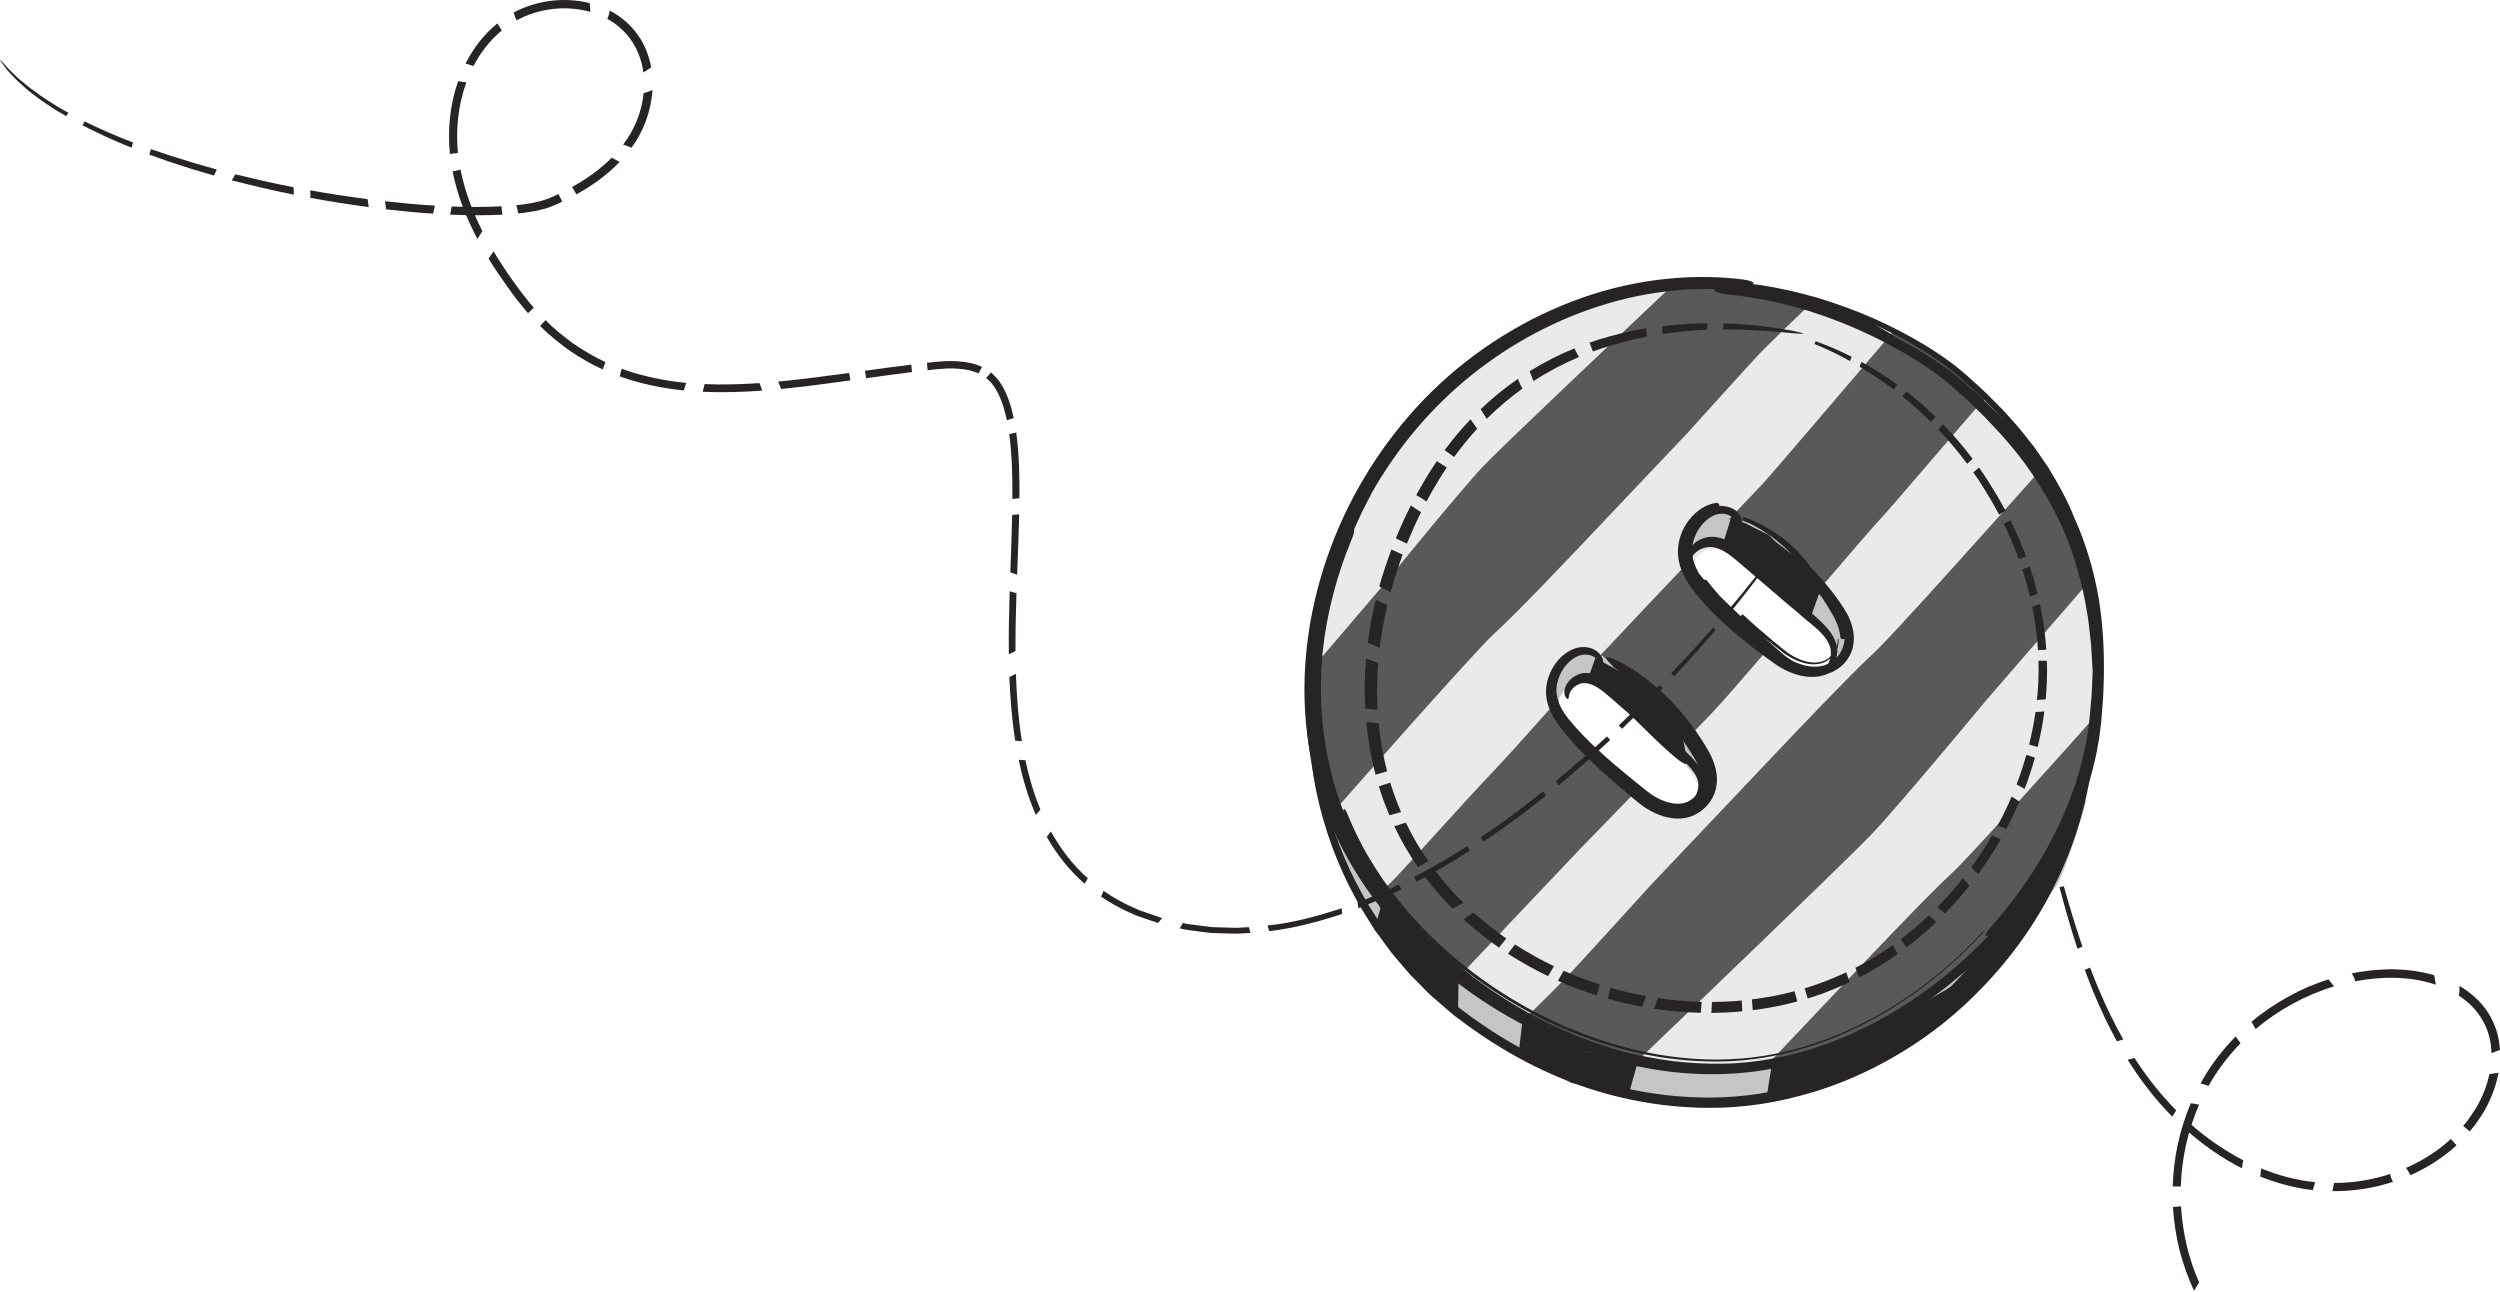 <?xml version="1.0" encoding="UTF-8"?> <svg xmlns="http://www.w3.org/2000/svg" width="538" height="278" viewBox="0 0 538 278" fill="none"> <path d="M305.048 89.192C337.895 54.532 391.939 52.425 425.752 84.473C459.572 116.522 460.356 170.601 427.509 205.254C394.663 239.914 340.625 242.021 306.805 209.973C272.985 177.924 272.201 123.852 305.048 89.192ZM393.164 143.089C394.817 142.319 395.104 139.988 394.312 138.588C391.379 133.358 386.122 128.773 381.613 124.965C378.015 121.926 371.323 115.913 366.135 119.105C364.357 120.204 364.259 122.108 365.05 123.494C364.966 124.335 365.204 125.224 365.904 125.994C371.904 132.637 382.348 148.158 393.164 143.089ZM348.053 166.534C348.214 166.653 348.382 166.751 348.55 166.835C348.893 167.199 349.236 167.57 349.586 167.927C353.177 171.554 358.14 175.901 363.713 174.396C365.96 173.787 366.457 171.379 365.645 169.544C363.244 164.147 358.484 160.262 354.192 156.418C351.826 154.297 349.558 152.113 346.982 150.23C344.727 148.578 341.752 146.407 338.735 147.15C334.779 148.123 334.94 152.421 335.662 155.529C335.984 156.915 336.922 157.615 337.979 157.769C339.904 161.55 344.804 164.175 348.053 166.534Z" fill="#EAEAEA"></path> <path d="M364.126 118.321C363.86 113.435 369.377 108.226 369.377 108.226L380.018 113.197L391.205 123.803L397.561 132.231L398.688 139.407L396.777 142.837L390.484 132.49L378.799 122.185L372.198 116.578L368.81 117.782L364.126 118.321Z" fill="#C4C6C6"></path> <path d="M333.73 153.261C333.73 153.261 338.231 145.343 339.295 145.287C340.359 145.231 347.752 148.018 347.752 148.018L364.987 167.003L365.386 160.843L359.457 150.727L345.694 141.556L338.133 139.869L334.36 143.369L332.708 148.48L333.73 153.261Z" fill="#C4C6C6"></path> <path d="M286.966 177.763C286.966 177.763 300.722 197.561 303.872 200.543C307.022 203.525 325.14 217.323 325.14 217.323L352.498 228.377L368.361 231.248L389.937 226.69L411.38 214.572L433.712 194.508L449.127 171.946C449.127 171.946 444.598 187.928 442.246 191.106C439.893 194.284 425.248 209.308 424.66 211.198C424.072 213.088 407.124 226.767 407.124 226.767L389.02 233.264L375.348 237.884L357.461 237.149L338.14 233.026L322.165 223.967L300.344 206.087L290.235 190.469L286.966 177.763Z" fill="#C4C6C6"></path> <path d="M372.023 111.825L379.171 104.285C381.061 102.297 399.921 80.154 407.432 71.333C413.971 74.777 420.145 79.153 425.753 84.473C426.243 84.935 426.726 85.411 427.202 85.88C426.544 86.538 425.991 87.098 425.627 87.484C423.603 89.619 407.103 109.129 404.065 112.336C402.868 113.603 397.89 119.392 392.003 126.267C388.349 121.163 379.157 111.194 372.023 111.825Z" fill="#595959"></path> <path d="M352.617 146.505C351.028 145.42 349.243 144.447 347.388 143.803C346.884 143.138 346.331 142.494 345.708 141.864C345.281 141.437 344.84 141.171 344.399 141.024C347.43 137.804 350.636 134.394 353.184 131.699L363.937 120.351C364.175 121.723 364.539 123.074 364.931 124.454C365.141 125.189 365.52 125.728 365.989 126.092C369.405 129.9 374.242 136.481 379.745 140.541C374.704 146.393 370.413 151.329 368.684 153.149C367.55 154.346 365.631 156.334 363.307 158.735C361.725 153.681 356.727 149.313 352.617 146.505Z" fill="#595959"></path> <path d="M378.666 76.1C375.964 78.95 363.153 93.168 363.153 93.168C363.153 93.168 343.243 114.177 340.205 117.383C337.167 120.589 326.029 132.336 321.633 136.278C317.796 139.715 291.901 169.089 285.37 176.517C281.988 166.534 280.532 155.991 281.001 145.469L298.398 125.077C298.398 125.077 314.212 105.594 319.273 100.253C322.9 96.43 346.107 74.448 359.002 62.274C369.517 61.119 380.165 61.91 390.371 64.662C386.031 68.834 380.284 74.392 378.666 76.1Z" fill="#595959"></path> <path d="M426.236 206.549C412.298 217.323 396.833 227.313 379.374 230.127L398.744 209.686C402.273 205.961 415.224 192.296 420.278 187.662C423.393 184.806 439.362 167.059 451.186 153.828C449.31 172.352 441.434 190.553 427.503 205.254C427.09 205.695 426.663 206.115 426.236 206.549Z" fill="#595959"></path> <path d="M304.006 202.552C301.555 200.347 298.734 197.904 296.788 195.04C296.963 194.228 296.865 193.346 296.361 192.548C297.803 191.323 299.154 190.119 300.232 188.978C305.294 183.637 314.394 173.339 321.143 166.212C327.864 159.12 332.561 153.471 335.459 150.475C335.081 152.071 335.298 153.94 335.669 155.508C335.991 156.894 336.929 157.594 337.986 157.748C339.912 161.536 344.812 164.161 348.06 166.52C348.221 166.639 348.389 166.737 348.557 166.821C348.9 167.185 349.243 167.556 349.593 167.913C350.363 168.69 351.204 169.502 352.093 170.279C346.499 176.02 341.403 181.256 340.003 182.726L313.47 210.715C310.362 207.943 307.1 205.345 304.006 202.552Z" fill="#595959"></path> <path d="M344.455 226.508C343.384 225.948 342.362 226.032 341.543 226.487C340.275 225.801 339.043 225.08 337.832 224.408C334.584 222.602 331.231 220.768 327.639 219.725C331.644 215.811 335.606 211.891 336.992 210.435C340.128 207.124 355.082 190.644 355.082 190.644C355.082 190.644 378.233 166.219 381.761 162.495C385.289 158.77 398.24 145.105 403.295 140.471C406.879 137.188 427.503 114.163 439.222 101.016C443.933 108.632 447.3 116.879 449.331 125.413L427.398 150.741C427.398 150.741 408.79 173.178 402.903 179.387C398.065 184.491 363.517 217.638 351.336 229.308C348.97 228.545 346.667 227.677 344.455 226.508Z" fill="#595959"></path> <path d="M372.597 111.194L370.798 116.97L389.286 133.862L392.002 126.274L380.563 115.073L372.597 111.194Z" fill="#272425"></path> <path d="M343.32 141.591L342.165 144.881C342.165 144.881 362.656 166.534 362.873 164.203C363.09 161.872 361.445 156.257 361.445 156.257L353.548 147.255L343.32 141.591Z" fill="#272425"></path> <path d="M297.649 193.633L295.73 199.948L306.868 213.165L313.757 219.136L313.904 209.042L305.272 201.866L297.649 193.633Z" fill="#272425"></path> <path d="M327.632 219.718L326.848 226.375L338.14 233.019L350.475 235.588L352.498 228.377L341.535 226.487L327.632 219.718Z" fill="#272425"></path> <path d="M381.509 227.817L380.136 236.33L394.523 233.236L408.832 226.018L421.279 215.51L433.425 202.692L440.93 189.524L444.955 179.24C444.955 179.24 435.364 195.916 432.837 198.583C430.303 201.25 420.943 211.135 419.928 212.199C418.913 213.27 402.055 222.126 402.055 222.126L391.295 226.123L381.509 227.817Z" fill="#272425"></path> <path d="M411.716 224.884C403.504 230.246 395.272 233.747 387.466 235.791C379.681 237.905 372.268 238.605 365.477 238.374C358.673 238.157 352.414 237.156 346.59 235.616C340.765 234.069 335.368 231.99 330.243 229.448C325.119 226.907 320.26 223.925 315.521 220.46C314.933 220.019 314.345 219.577 313.75 219.129C313.155 218.688 312.553 218.24 312 217.736C310.866 216.756 309.711 215.762 308.548 214.761C307.946 214.278 307.421 213.711 306.868 213.165C306.315 212.612 305.762 212.059 305.209 211.499C304.649 210.939 304.089 210.372 303.522 209.805C302.997 209.196 302.472 208.58 301.94 207.964C301.408 207.34 300.876 206.717 300.337 206.087C300.071 205.772 299.798 205.457 299.525 205.135C299.266 204.806 299.028 204.463 298.776 204.12C297.782 202.755 296.745 201.376 295.73 199.948C294.799 198.457 293.854 196.945 292.881 195.39C291.95 193.815 291.138 192.135 290.228 190.455C286.847 183.622 284.046 175.698 282.583 166.583C282.359 165.05 282.226 163.552 282.051 162.11C281.981 161.389 281.876 160.682 281.827 159.981C281.806 159.281 281.778 158.588 281.757 157.909C281.715 156.551 281.673 155.242 281.638 153.982C281.694 152.722 281.75 151.511 281.806 150.342C281.841 148.01 282.198 145.896 282.443 143.964C282.506 143.481 282.569 143.012 282.632 142.557C282.66 142.326 282.695 142.102 282.723 141.878C282.772 141.661 282.814 141.444 282.863 141.227C283.052 140.373 283.227 139.561 283.388 138.805C283.969 135.745 284.781 133.547 285.257 132.063C285.754 130.586 286.035 129.865 286.112 129.886C286.189 129.907 286.049 130.67 285.698 132.175C285.362 133.68 284.697 135.899 284.242 138.945C283.171 144.958 282.128 154.255 283.997 166.324C285.517 175.271 288.324 183.02 291.698 189.692C292.601 191.33 293.413 192.975 294.337 194.508C295.296 196.02 296.241 197.498 297.165 198.947C298.174 200.34 299.196 201.677 300.183 203.007C300.435 203.336 300.673 203.672 300.925 203.994C301.191 204.302 301.464 204.61 301.73 204.918C302.262 205.534 302.787 206.136 303.312 206.738C303.837 207.34 304.355 207.935 304.873 208.531C305.433 209.084 305.986 209.63 306.532 210.176C307.078 210.722 307.624 211.261 308.17 211.793C308.716 212.325 309.235 212.878 309.823 213.347C310.964 214.32 312.098 215.279 313.211 216.231C313.757 216.721 314.345 217.155 314.933 217.582C315.521 218.016 316.102 218.45 316.676 218.877C321.359 222.252 326.141 225.15 331.167 227.607C336.194 230.057 341.479 232.067 347.164 233.551C352.848 235.028 358.953 235.98 365.575 236.169C372.205 236.365 379.331 235.672 386.913 233.586C394.488 231.577 402.475 228.146 410.442 222.91C415.93 219.311 420.628 215.279 424.66 211.184C428.693 207.081 432.046 202.902 434.825 198.828C437.604 194.753 439.816 190.791 441.595 187.088C442.064 186.171 442.463 185.254 442.855 184.357C443.247 183.461 443.646 182.6 443.968 181.732C444.304 180.871 444.633 180.031 444.955 179.219C445.242 178.393 445.522 177.595 445.788 176.818C447.916 170.587 448.854 165.708 449.421 162.46C449.582 161.648 449.708 160.934 449.792 160.317C449.89 159.701 449.974 159.19 450.051 158.784C450.205 157.965 450.324 157.552 450.401 157.552C450.478 157.552 450.52 157.965 450.52 158.791C450.52 159.204 450.506 159.722 450.485 160.346C450.471 160.654 450.457 160.997 450.443 161.361C450.408 161.725 450.373 162.11 450.338 162.523C450.058 165.834 449.379 170.825 447.433 177.252C447.181 178.05 446.929 178.876 446.663 179.73C446.362 180.57 446.047 181.431 445.732 182.32C445.424 183.216 445.046 184.106 444.661 185.03C444.283 185.954 443.898 186.906 443.436 187.851C441.7 191.68 439.501 195.783 436.694 199.997C433.887 204.211 430.471 208.545 426.34 212.78C422.224 217.036 417.387 221.195 411.716 224.884Z" fill="#272425"></path> <path d="M374.9 114.023C374.158 113.596 375.005 112.245 375.782 112.686C379.072 114.569 382.601 116.732 385.73 119.406C382.692 116.312 379.143 113.687 375.096 111.951C374.781 111.811 375.075 111.18 375.404 111.306C378.232 112.35 380.949 113.785 383.399 115.605C385.835 117.432 387.991 119.637 389.706 122.15C389.713 122.157 389.727 122.143 389.741 122.15C391.183 123.627 392.584 125.203 393.9 126.869C394.558 127.702 395.188 128.563 395.811 129.438C396.399 130.327 397.029 131.188 397.575 132.245C398.107 133.274 398.534 134.394 398.772 135.599C399.017 136.803 399.031 138.126 398.702 139.414C398.38 140.709 397.68 141.92 396.791 142.844C395.902 143.754 394.789 144.51 393.564 144.902C392.346 145.483 390.973 145.714 389.664 145.672C388.355 145.63 387.095 145.35 385.919 144.937C384.743 144.517 383.637 143.957 382.587 143.292C381.495 142.571 380.704 141.955 379.787 141.29C376.23 138.658 372.709 135.872 369.454 132.686C367.83 131.09 366.275 129.417 364.833 127.611C363.391 125.805 361.872 123.585 361.298 120.82C361.165 120.134 361.088 119.434 361.074 118.734C361.074 117.992 361.151 117.278 361.298 116.592C361.592 115.227 362.124 113.967 362.831 112.826C363.552 111.692 364.455 110.662 365.547 109.85C366.093 109.444 366.681 109.087 367.305 108.814C367.599 108.66 367.977 108.555 368.313 108.436C368.67 108.359 369.02 108.254 369.377 108.233C369.895 108.184 370.056 108.604 369.951 108.926C371.169 108.828 372.45 109.066 373.479 109.836C373.983 110.228 374.431 110.739 374.676 111.376C374.914 112.013 374.949 112.707 374.816 113.344C374.508 114.338 373.283 113.687 373.402 113.106C373.43 112.721 373.395 112.357 373.262 112.035C373.108 111.72 372.891 111.432 372.604 111.201C372.002 110.753 371.19 110.508 370.371 110.557C369.538 110.592 368.775 110.858 368.019 111.363C367.27 111.846 366.604 112.483 366.037 113.204C364.931 114.66 364.175 116.501 364.133 118.321C364.084 120.169 364.749 122.01 365.778 123.648C365.792 123.662 365.813 123.634 365.827 123.655C366.135 124.027 366.415 124.426 366.744 124.783C366.933 124.699 367.143 124.685 367.291 124.874C368.173 126.008 369.097 127.142 370.07 128.227C371.561 129.725 373.094 131.181 374.648 132.644C374.704 132.364 374.949 132.105 375.187 132.336C377 134.044 378.89 135.682 380.816 137.3L383.721 139.701C384.638 140.464 385.583 141.087 386.612 141.584C388.642 142.578 390.967 142.949 392.682 142.123C392.899 142.018 393.095 141.885 393.305 141.773L393.872 141.325L394.383 140.786C394.523 140.59 394.684 140.401 394.803 140.198C395.3 139.393 395.517 138.518 395.461 137.573C395.461 137.489 395.664 137.482 395.664 137.573C395.713 138.336 395.601 139.078 395.3 139.778C395.013 140.478 394.488 141.136 393.893 141.675C392.71 142.781 390.994 143.138 389.237 142.886C387.473 142.627 385.73 141.815 384.183 140.765C383.441 140.24 382.636 139.575 381.866 138.973L379.556 137.111C380.592 138.028 381.621 138.952 382.657 139.869C383.182 140.331 383.679 140.779 384.204 141.178C384.729 141.591 385.289 141.955 385.87 142.291C388.11 143.348 390.7 143.915 392.934 143.054C394.033 142.634 395.027 141.843 395.755 140.87C396.119 140.387 396.399 139.848 396.609 139.274C396.798 138.693 396.924 138.091 396.945 137.468C396.595 137.664 396.091 137.552 396.049 137.167C395.972 135.97 395.58 134.737 395.041 133.554C394.768 132.959 394.453 132.399 394.082 131.776C393.739 131.167 393.375 130.565 392.997 129.97L392.437 129.123L391.723 128.059C391.709 128.052 391.695 128.073 391.681 128.059C388.852 125.847 386.255 123.242 383.511 120.715C380.795 118.216 377.917 115.773 374.9 114.023Z" fill="#272425"></path> <path d="M367.353 161.067C368.326 162.677 369.082 164.462 369.369 166.324C369.678 168.186 369.363 170.23 368.431 171.862C367.955 172.66 367.402 173.374 366.751 173.941C366.135 174.536 365.393 175.019 364.63 175.39C363.083 176.139 361.424 176.258 359.989 176.097C358.54 175.929 357.251 175.488 356.096 174.949C354.934 174.403 353.898 173.759 352.953 173.024C352.463 172.646 352.071 172.31 351.651 171.96C351.238 171.617 350.832 171.274 350.426 170.931C349.614 170.244 348.816 169.565 348.018 168.886C344.846 166.149 341.717 163.356 338.469 159.744C337.657 158.841 336.852 157.888 336.033 156.852C335.221 155.809 334.388 154.647 333.736 153.254C333.085 151.868 332.644 150.244 332.707 148.473C332.791 146.708 333.365 144.965 334.36 143.362C335.025 142.284 335.858 141.402 336.754 140.716C337.195 140.373 337.671 140.093 338.14 139.862C338.623 139.624 339.127 139.456 339.617 139.351C341.605 138.952 343.32 139.666 344.209 140.667C344.657 141.164 344.916 141.731 344.986 142.228C345.042 142.473 345.035 142.704 345.021 142.907C345.028 143.11 344.965 143.292 344.93 143.446C344.86 143.761 344.72 143.957 344.636 144.09C344.545 144.216 344.475 144.272 344.419 144.251C344.3 144.216 344.328 143.908 344.279 143.39C344.23 142.886 344.062 142.137 343.327 141.57C342.634 141.003 341.36 140.639 339.995 141.038C339.652 141.143 339.323 141.283 338.98 141.479C338.63 141.689 338.28 141.92 337.944 142.214C337.279 142.788 336.635 143.516 336.131 144.405C335.368 145.721 334.962 147.17 334.948 148.487C334.941 149.803 335.319 151.07 335.886 152.183C336.453 153.303 337.202 154.311 337.993 155.256C338.791 156.208 339.603 157.104 340.408 157.951C343.635 161.333 346.751 163.979 349.936 166.618C350.741 167.269 351.546 167.927 352.365 168.592C352.778 168.921 353.191 169.257 353.604 169.593C354.017 169.929 354.458 170.286 354.836 170.566C356.418 171.729 358.358 172.716 360.395 172.933C361.403 173.031 362.418 172.926 363.307 172.471C364.182 172.037 365.057 171.232 365.596 170.293C366.107 169.341 366.31 168.193 366.086 166.898C365.869 165.596 365.309 164.238 364.448 162.866C359.527 154.836 354.339 149.915 350.874 146.701C347.353 143.523 345.455 141.976 345.714 141.556C345.931 141.192 348.326 141.948 352.414 144.727C354.451 146.12 356.866 148.074 359.478 150.727C362.047 153.394 364.826 156.782 367.353 161.067Z" fill="#272425"></path> <path d="M370.868 69.618C372.415 69.646 373.843 69.751 375.18 69.814C376.503 69.926 377.742 70.01 378.855 70.129C380.403 70.332 381.761 70.5 382.902 70.696C384.057 70.878 385.016 71.032 385.772 71.179C386.528 71.354 387.095 71.48 387.473 71.564C387.851 71.662 388.033 71.739 388.026 71.781C388.019 71.823 387.816 71.837 387.431 71.823C387.046 71.795 386.465 71.753 385.688 71.697C384.925 71.606 383.959 71.515 382.804 71.424C381.649 71.312 380.291 71.235 378.743 71.151C377.637 71.06 376.405 71.025 375.096 70.955C373.773 70.927 372.352 70.871 370.826 70.892C370.84 70.465 370.854 70.01 370.868 69.618Z" fill="#272425"></path> <path d="M357.707 70.185C361.242 69.772 364.525 69.59 367.437 69.583C367.423 70.031 367.409 70.507 367.395 70.969C364.497 71.067 361.242 71.347 357.756 71.872L357.707 70.185Z" fill="#272425"></path> <path d="M329.179 79.881C332.379 77.9 335.634 76.261 338.826 74.966C339.029 75.414 339.232 75.862 339.477 76.261C339.582 76.43 339.68 76.647 339.785 76.829C336.551 78.201 333.24 79.916 330.006 82.009C329.733 81.302 329.466 80.609 329.179 79.881Z" fill="#272425"></path> <path d="M318.644 88.058C321.199 85.614 323.894 83.437 326.638 81.54C326.827 81.96 327.023 82.401 327.205 82.814C327.345 83.115 327.492 83.346 327.632 83.619C324.986 85.523 322.389 87.707 319.939 90.144C319.512 89.451 319.078 88.758 318.644 88.058Z" fill="#272425"></path> <path d="M310.88 96.885C312.637 94.533 314.485 92.279 316.459 90.242C316.949 90.928 317.411 91.586 317.894 92.265C316.144 94.141 314.506 96.185 312.931 98.327C312.252 97.851 311.573 97.368 310.88 96.885Z" fill="#272425"></path> <path d="M305.972 107.253C305.531 106.966 305.16 106.77 304.768 106.553C306.154 104.026 307.611 101.548 309.207 99.244C309.914 99.692 310.642 100.155 311.342 100.603C309.788 102.92 308.332 105.391 306.974 107.939C306.644 107.715 306.302 107.477 305.972 107.253Z" fill="#272425"></path> <path d="M300.379 115.857C300.876 114.639 301.408 113.442 301.94 112.251C302.507 111.082 303.025 109.899 303.62 108.772C303.942 108.996 304.215 109.206 304.6 109.444C305.02 109.696 305.405 109.969 305.811 110.228C305.258 111.306 304.768 112.441 304.236 113.554C303.746 114.688 303.242 115.829 302.773 116.991C301.975 116.613 301.17 116.235 300.379 115.857Z" fill="#272425"></path> <path d="M296.823 126.218C297.558 123.48 298.482 120.848 299.427 118.265C300.232 118.622 301.044 118.979 301.856 119.343C300.904 121.968 300.001 124.664 299.259 127.443C298.447 127.037 297.621 126.624 296.823 126.218Z" fill="#272425"></path> <path d="M295.395 138.749C295.066 138.602 294.695 138.49 294.344 138.364C294.73 135.192 295.36 132.091 296.081 129.074C296.914 129.459 297.726 129.837 298.559 130.222C297.859 133.204 297.299 136.277 296.907 139.393C296.403 139.176 295.871 138.966 295.395 138.749Z" fill="#272425"></path> <path d="M296.011 166.709C295.059 163.111 294.387 159.316 294.03 155.368C294.898 155.473 295.787 155.571 296.676 155.655C297.026 159.26 297.649 162.712 298.51 165.995C297.607 166.254 296.858 166.471 296.011 166.709Z" fill="#272425"></path> <path d="M299 175.46C298.58 174.452 298.181 173.437 297.789 172.4C297.446 171.35 297.033 170.307 296.725 169.215C297.537 168.956 298.342 168.697 299.196 168.424C299.497 169.53 299.917 170.587 300.267 171.651C300.666 172.695 301.065 173.731 301.499 174.746C300.652 174.991 299.805 175.229 299 175.46Z" fill="#272425"></path> <path d="M305.154 186.626C303.27 183.909 301.548 180.976 300.05 177.812C300.876 177.553 301.66 177.301 302.535 177.028C303.949 180.003 305.588 182.754 307.359 185.31L305.154 186.626Z" fill="#272425"></path> <path d="M312.581 195.544C310.439 193.416 308.437 191.092 306.54 188.551L308.689 187.158C310.642 189.755 312.7 192.128 314.912 194.305C314.128 194.746 313.337 195.166 312.581 195.544Z" fill="#272425"></path> <path d="M333.142 210.064C330.244 208.671 327.366 207.075 324.517 205.24L326.029 203.245C328.794 205.03 331.595 206.584 334.416 207.936C333.982 208.657 333.562 209.364 333.142 210.064Z" fill="#272425"></path> <path d="M343.594 214.208C340.828 213.312 338.028 212.311 335.263 211.058C335.676 210.316 336.089 209.616 336.502 208.909C339.078 210.078 341.689 211.016 344.266 211.863C344.028 212.675 343.818 213.424 343.594 214.208Z" fill="#272425"></path> <path d="M353.387 216.651C350.944 216.196 348.48 215.629 346.002 214.929C346.191 214.187 346.408 213.354 346.604 212.577C349.173 213.305 351.721 213.893 354.248 214.369C353.961 215.132 353.667 215.895 353.387 216.651Z" fill="#272425"></path> <path d="M366.003 217.953C362.712 217.876 359.359 217.589 355.964 217.085C356.23 216.308 356.482 215.559 356.748 214.782C359.947 215.251 363.104 215.517 366.205 215.594L366.003 217.953Z" fill="#272425"></path> <path d="M408.412 205.275C405.752 207.165 402.993 208.874 400.123 210.337C399.836 209.644 399.556 208.965 399.269 208.272C402.041 206.864 404.716 205.226 407.292 203.399C407.656 204.029 408.041 204.659 408.412 205.275Z" fill="#272425"></path> <path d="M416.721 198.387C414.663 200.389 412.486 202.216 410.253 203.917C409.861 203.315 409.462 202.699 409.063 202.097C411.128 200.536 413.137 198.856 415.048 197.029C415.629 197.491 416.175 197.939 416.721 198.387Z" fill="#272425"></path> <path d="M423.806 190.595C422.147 192.716 420.376 194.697 418.549 196.574C417.996 196.133 417.457 195.698 416.883 195.243C418.815 193.29 420.691 191.211 422.441 188.971C422.889 189.517 423.344 190.049 423.806 190.595Z" fill="#272425"></path> <path d="M430.583 180.584C429.064 183.244 427.411 185.758 425.675 188.145C425.199 187.627 424.723 187.116 424.247 186.605C425.808 184.435 427.327 182.173 428.713 179.779C429.33 180.045 429.953 180.318 430.583 180.584Z" fill="#272425"></path> <path d="M437.919 163.041C437.569 164.189 437.268 165.344 436.869 166.457C436.68 167.017 436.491 167.577 436.309 168.13C436.099 168.676 435.896 169.229 435.693 169.768C435.112 169.446 434.531 169.124 433.957 168.809C434.776 166.758 435.434 164.63 436.085 162.453C436.708 162.649 437.324 162.852 437.919 163.041Z" fill="#272425"></path> <path d="M439.942 153.107C439.627 155.725 439.095 158.287 438.514 160.759C437.891 160.577 437.317 160.416 436.673 160.233C437.219 157.965 437.716 155.627 438.031 153.24C438.682 153.191 439.312 153.149 439.942 153.107Z" fill="#272425"></path> <path d="M440.489 142.186C440.601 145.007 440.482 147.786 440.237 150.489C439.621 150.538 438.991 150.587 438.354 150.636C438.634 147.891 438.781 145.063 438.676 142.186C439.257 142.186 439.901 142.186 440.489 142.186Z" fill="#272425"></path> <path d="M436.792 121.926C437.121 122.906 437.401 123.886 437.709 124.852C437.968 125.833 438.227 126.799 438.486 127.765C437.947 127.989 437.401 128.206 436.862 128.43C436.631 127.45 436.351 126.47 436.106 125.476C435.798 124.495 435.525 123.494 435.196 122.5L436.792 121.926Z" fill="#272425"></path> <path d="M424.653 101.653C425.059 101.303 425.465 100.959 425.871 100.616C427.25 102.514 428.524 104.579 429.799 106.714C430.408 107.806 431.038 108.821 431.591 109.906L430.205 110.753C429.666 109.689 429.056 108.688 428.468 107.617C427.229 105.531 425.997 103.515 424.653 101.653Z" fill="#272425"></path> <path d="M418.164 91.334C420.334 93.539 422.448 96.01 424.513 98.747C424.114 99.105 423.729 99.454 423.33 99.811C421.314 97.095 419.242 94.645 417.127 92.447C417.47 92.083 417.82 91.705 418.164 91.334Z" fill="#272425"></path> <path d="M400.592 77.893C402.993 79.23 405.605 80.798 408.307 82.786C408.055 83.143 407.803 83.507 407.551 83.871C404.975 81.883 402.475 80.287 400.172 78.901C400.312 78.558 400.452 78.222 400.592 77.893Z" fill="#272425"></path> <path d="M390.497 74.028C390.567 73.825 390.644 73.622 390.714 73.419C392.716 74.182 395.146 75.099 397.869 76.478C398.065 76.576 398.282 76.681 398.478 76.772L398.114 77.704C397.918 77.599 397.701 77.48 397.505 77.374C394.852 75.883 392.464 74.868 390.497 74.028Z" fill="#272425"></path> <path d="M410.218 84.221C411.268 84.998 412.283 85.901 413.354 86.776C414.383 87.715 415.468 88.638 416.511 89.682C416.182 90.053 415.853 90.438 415.524 90.809C414.509 89.759 413.452 88.835 412.451 87.897C411.408 87.014 410.428 86.111 409.399 85.32L410.218 84.221Z" fill="#272425"></path> <path d="M432.641 111.922C433.929 114.52 435.042 117.152 436.022 119.742L434.454 120.351C433.516 117.831 432.452 115.269 431.22 112.735L432.641 111.922Z" fill="#272425"></path> <path d="M438.99 129.949C439.704 133.295 440.152 136.6 440.37 139.82C439.76 139.848 439.172 139.883 438.57 139.911C438.381 136.88 437.982 133.764 437.345 130.6C437.898 130.383 438.444 130.166 438.99 129.949Z" fill="#272425"></path> <path d="M434.587 172.506C434.174 173.521 433.684 174.501 433.243 175.495C432.753 176.468 432.284 177.434 431.787 178.386C431.143 178.141 430.513 177.903 429.89 177.665C430.436 176.671 430.94 175.635 431.465 174.606C431.941 173.556 432.473 172.513 432.907 171.42C433.453 171.777 434.027 172.149 434.587 172.506Z" fill="#272425"></path> <path d="M398.058 211.352C397.162 211.814 396.224 212.164 395.314 212.577C394.299 213.018 393.248 213.396 392.212 213.809C391.148 214.152 390.105 214.565 389.027 214.866C388.796 214.138 388.572 213.424 388.341 212.696C389.412 212.409 390.434 211.996 391.477 211.667C392.499 211.268 393.529 210.897 394.53 210.47C395.454 210.064 396.392 209.7 397.295 209.245C397.54 209.938 397.806 210.659 398.058 211.352Z" fill="#272425"></path> <path d="M386.794 215.51C383.693 216.364 380.48 216.966 377.196 217.386C377.133 216.616 377.063 215.846 377 215.069C380.137 214.684 383.203 214.11 386.164 213.312C386.367 214.033 386.584 214.796 386.794 215.51Z" fill="#272425"></path> <path d="M374.949 217.638C372.758 217.869 370.539 217.946 368.284 217.981L368.41 215.622C370.581 215.587 372.723 215.524 374.823 215.307C374.865 216.084 374.907 216.861 374.949 217.638Z" fill="#272425"></path> <path d="M322.578 203.931C319.967 202.104 317.418 200.081 314.933 197.813C315.661 197.337 316.368 196.889 317.103 196.378C319.399 198.436 321.752 200.284 324.153 201.971L322.578 203.931Z" fill="#272425"></path> <path d="M296.319 152.757C295.458 152.603 294.625 152.547 293.813 152.526C293.602 148.886 293.672 145.266 293.974 141.738C294.828 142.053 295.696 142.368 296.578 142.669C296.305 145.98 296.256 149.376 296.452 152.785C296.403 152.771 296.368 152.764 296.319 152.757Z" fill="#272425"></path> <path d="M342.061 73.741C344.931 72.733 347.759 71.984 350.433 71.368C351.742 71.123 353.002 70.836 354.256 70.661L354.389 72.446C353.212 72.649 352.029 72.957 350.804 73.23C348.242 73.867 345.54 74.616 342.81 75.631C342.558 75.022 342.313 74.329 342.061 73.741Z" fill="#272425"></path> <path d="M374.998 118.573C379.961 123.011 382.965 125.693 385.912 128.332C387.375 129.662 388.817 130.978 390.49 132.497C391.316 133.26 392.24 134.072 393.158 135.116C394.054 136.166 395.006 137.475 395.335 139.288C395.51 140.513 395.286 141.591 394.908 142.417C394.537 143.25 393.998 143.845 393.487 144.195C392.429 144.888 391.764 144.692 391.764 144.58C391.722 144.398 392.282 144.251 392.927 143.544C393.249 143.194 393.571 142.683 393.781 141.997C393.998 141.325 394.103 140.464 393.921 139.568C393.613 138.224 392.779 137.125 391.932 136.236C391.064 135.34 390.147 134.597 389.279 133.869C387.557 132.413 386.059 131.153 384.547 129.879C381.551 127.317 378.498 124.706 373.458 120.393C371.764 118.972 370.217 118.041 368.803 117.789C367.493 117.509 366.268 117.978 365.47 118.475C363.825 119.546 363.909 120.834 363.538 120.855C363.461 120.869 363.377 120.806 363.293 120.652C363.202 120.505 363.132 120.26 363.111 119.917C363.062 119.245 363.377 118.125 364.378 117.159C364.875 116.676 365.519 116.235 366.324 115.92C366.723 115.759 367.171 115.647 367.647 115.57C368.116 115.514 368.676 115.493 369.166 115.57C370.175 115.689 371.211 116.046 372.184 116.578C373.178 117.103 374.102 117.803 374.998 118.573Z" fill="#272425"></path> <path d="M347.759 148.017C352.561 152.386 355.466 155.032 358.323 157.629C359.737 158.938 361.144 160.24 362.761 161.732C363.573 162.495 364.462 163.335 365.288 164.441C366.093 165.554 366.912 166.94 366.926 168.809C366.821 171.266 365.358 172.765 364.245 173.206C363.685 173.451 363.216 173.437 362.929 173.395C362.642 173.332 362.516 173.255 362.523 173.178C362.523 172.989 363.097 172.996 363.839 172.443C364.203 172.17 364.609 171.756 364.938 171.14C365.26 170.531 365.512 169.726 365.491 168.837C365.47 168.193 365.26 167.57 364.987 166.996C364.714 166.429 364.357 165.925 363.979 165.463C363.216 164.539 362.355 163.79 361.536 163.083C359.863 161.648 358.414 160.408 356.951 159.155C354.038 156.628 351.077 154.052 346.184 149.796C344.546 148.353 343.089 147.345 341.766 147.086C341.437 147.002 341.108 146.995 340.863 146.988C340.597 147.016 340.317 147.044 340.065 147.142C339.547 147.31 339.099 147.583 338.756 147.87C338.056 148.465 337.79 149.089 337.685 149.551C337.594 150.013 337.615 150.335 337.454 150.412C337.384 150.447 337.286 150.419 337.16 150.307C337.02 150.195 336.887 149.992 336.761 149.663C336.537 149.019 336.628 147.821 337.496 146.729C337.923 146.183 338.511 145.665 339.309 145.28C339.701 145.077 340.156 144.944 340.653 144.86C341.178 144.797 341.675 144.797 342.172 144.874C343.18 145.007 344.188 145.42 345.12 145.973C346.044 146.54 346.905 147.254 347.759 148.017Z" fill="#272425"></path> <path d="M372.555 63.464C371.351 63.359 370.462 63.17 369.867 62.974C369.279 62.806 368.985 62.603 369.006 62.4C369.02 62.204 369.342 62.015 369.972 61.882C370.595 61.784 371.526 61.77 372.751 61.882C383.301 62.918 394.012 66.034 404.149 70.731C409.21 73.097 414.173 75.82 418.738 79.139L419.599 79.755L420.425 80.413C420.971 80.854 421.538 81.281 422.063 81.757L425.255 84.571C426.326 85.502 427.307 86.531 428.336 87.504L429.862 88.989L431.311 90.55C430.807 89.997 430.317 89.423 429.799 88.877L428.21 87.281C427.139 86.223 426.117 85.124 424.982 84.137L421.643 81.106L419.9 79.678C419.305 79.216 418.696 78.782 418.094 78.327C413.214 74.819 407.915 71.9 402.433 69.408C396.931 66.951 391.212 64.948 385.331 63.527C379.458 62.106 373.416 61.273 367.346 61.245C365.421 61.224 364.966 60.517 366.912 60.524L370 60.531L373.087 60.72L374.634 60.825L376.174 61.014C377.196 61.147 378.232 61.245 379.255 61.406C383.343 62.057 387.396 62.988 391.386 64.157C395.363 65.376 399.276 66.804 403.099 68.47C406.907 70.171 410.624 72.075 414.201 74.245C415.098 74.784 415.987 75.331 416.855 75.925C417.73 76.5 418.598 77.088 419.438 77.725C421.153 78.936 422.77 80.343 424.296 81.736L426.614 83.829C427.377 84.536 428.098 85.292 428.847 86.027C429.582 86.769 430.331 87.498 431.052 88.246L433.145 90.578C434.58 92.097 435.826 93.784 437.135 95.415C437.807 96.22 438.375 97.095 438.977 97.956L440.755 100.54C442.925 104.117 444.997 107.764 446.495 111.677C446.523 111.741 446.537 111.713 446.565 111.783C448.875 117.012 450.542 122.584 451.557 128.304C452.551 134.037 452.852 139.904 452.747 145.777C452.691 147.247 452.684 148.718 452.586 150.181L452.243 154.584C452.201 155.319 452.103 156.054 452.005 156.796L451.718 159.015L451.319 161.221L451.116 162.327L450.864 163.419C449.547 169.264 447.51 174.963 444.843 180.36C443.548 183.084 442.029 185.688 440.468 188.264C438.844 190.798 437.156 193.304 435.294 195.678C433.481 198.086 431.486 200.354 429.456 202.587C427.377 204.771 425.248 206.914 422.98 208.902C418.479 212.913 413.62 216.518 408.447 219.557C403.281 222.616 397.827 225.171 392.15 227.005C389.223 228.09 386.199 228.909 383.147 229.609C381.614 229.917 380.081 230.247 378.526 230.443C376.979 230.702 375.418 230.821 373.857 230.975C370.735 231.178 367.599 231.262 364.476 231.059C362.908 231.01 361.361 230.814 359.807 230.681C359.03 230.596 358.26 230.471 357.49 230.366C356.72 230.254 355.943 230.155 355.179 230.001C349.033 228.923 343.012 227.215 337.237 224.891C334.332 223.771 331.517 222.434 328.731 221.041C325.98 219.585 323.25 218.086 320.639 216.385C310.138 209.707 300.827 201.04 293.686 190.672C290.179 185.457 287.155 179.849 285.055 173.843C282.891 167.878 281.603 161.599 281.008 155.27C279.909 142.585 281.925 129.697 286.385 117.775C290.844 105.846 297.81 94.848 306.672 85.712C308.892 83.43 311.244 81.281 313.687 79.244C316.158 77.242 318.692 75.33 321.346 73.594C323.999 71.865 326.729 70.255 329.529 68.799C332.344 67.364 335.228 66.069 338.168 64.927C349.929 60.398 362.705 58.634 375.019 60.132C377.196 60.433 377.777 60.944 377.105 61.168C380.046 61.574 382.972 62.12 385.835 62.883C388.712 63.597 391.527 64.55 394.292 65.6C399.794 67.77 405.066 70.514 409.931 73.811C413.648 76.409 412.815 77.501 409.126 75.015C404.541 72.019 399.654 69.485 394.565 67.455C392.031 66.419 389.412 65.586 386.78 64.823C385.45 64.501 384.134 64.102 382.783 63.849L380.767 63.422L378.736 63.086C373.318 62.19 367.781 62.015 362.285 62.351C356.783 62.764 351.308 63.724 345.995 65.313C335.361 68.442 325.315 73.762 316.62 80.763C307.912 87.749 300.61 96.493 295.114 106.224C295.065 106.322 295.114 106.287 295.058 106.392C294.386 107.596 293.791 108.863 293.147 110.095C292.573 111.362 291.943 112.609 291.418 113.89C291.481 114.254 291.376 114.933 290.823 116.2C287.694 123.781 285.58 131.776 284.677 139.897C283.451 151.665 284.88 163.685 289.129 174.683C289.038 173.829 289.388 173.738 290.074 175.425C291.362 178.596 292.874 181.683 294.638 184.624C296.396 187.564 298.307 190.427 300.442 193.108C304.677 198.513 309.571 203.392 314.94 207.691C325.665 216.266 338.245 222.644 351.637 225.857C353.303 226.284 355.004 226.578 356.692 226.914C358.393 227.166 360.094 227.453 361.809 227.607C365.232 227.964 368.677 228.118 372.114 227.95C378.989 227.705 385.8 226.242 392.311 223.897C405.339 219.144 417.072 210.883 426.53 200.676C426.971 200.214 427.111 200.354 426.676 200.816C419.249 208.832 410.47 215.699 400.683 220.607C390.931 225.563 380.13 228.468 369.23 228.44C363.79 228.44 358.351 227.838 353.023 226.704C347.703 225.549 342.501 223.883 337.475 221.797C327.422 217.617 318.125 211.667 310.033 204.421C321.255 214.684 334.864 222.343 349.551 226.368C353.016 227.229 356.524 227.901 360.073 228.356C363.622 228.79 367.207 228.965 370.784 228.902C374.368 228.86 377.945 228.461 381.481 227.817C385.016 227.173 388.516 226.256 391.926 225.059C405.598 220.32 417.982 211.856 428.007 201.257C426.978 201.866 427.02 201.075 428.735 199.136C431.36 196.161 433.81 193.038 436.064 189.776C438.297 186.5 440.321 183.083 442.106 179.555C445.69 172.506 448.238 164.917 449.358 157.139C449.659 155.277 449.757 153.345 449.953 151.448L450.114 149.649C450.156 149.047 450.17 148.445 450.198 147.85L450.353 144.244C450.353 144.167 450.324 144.195 450.317 144.111C450.247 142.9 450.171 141.682 450.101 140.45C450.066 139.841 450.031 139.225 449.995 138.609C449.925 138 449.855 137.384 449.785 136.775C449.631 135.549 449.533 134.31 449.351 133.085C449.141 131.867 448.931 130.635 448.721 129.403C447.755 124.51 446.369 119.644 444.451 114.94C442.463 110.27 439.95 105.783 437.009 101.534C434.104 97.256 430.611 93.343 426.95 89.591L424.149 86.818L421.216 84.165C420.726 83.731 420.243 83.262 419.753 82.856L418.276 81.645C417.24 80.882 416.239 80.084 415.147 79.37C410.869 76.436 406.284 73.888 401.579 71.704C392.206 67.336 382.265 64.43 372.555 63.464Z" fill="#272425"></path> <path d="M14.713 24.275C13.943 23.841 13.201 23.421 12.487 23.015C11.801 22.581 11.143 22.161 10.506 21.755C9.203 20.971 8.146 20.138 7.138 19.417C6.41 18.934 5.829 18.416 5.262 17.954C4.709 17.485 4.142 17.078 3.715 16.651C2.875 15.797 2.091 15.132 1.594 14.544C1.083 13.977 0.698 13.55 0.446 13.263C0.18 12.99 0.033 12.857 0.005 12.871C-0.023 12.885 0.075 13.053 0.292 13.361C0.516 13.669 0.859 14.138 1.307 14.761C1.769 15.384 2.532 16.084 3.344 16.988C3.75 17.442 4.31 17.869 4.842 18.374C5.402 18.864 5.955 19.424 6.669 19.942C7.677 20.684 8.727 21.559 10.023 22.371C10.66 22.791 11.318 23.232 11.997 23.68C12.711 24.1 13.453 24.541 14.223 24.989C14.377 24.758 14.552 24.527 14.713 24.275Z" fill="#272425"></path> <path d="M28.651 30.667C26.691 29.939 24.857 29.134 23.1 28.405C21.385 27.6 19.704 26.907 18.22 26.116C18.073 26.389 17.912 26.669 17.758 26.949C19.256 27.782 20.951 28.524 22.68 29.372C24.451 30.149 26.306 30.996 28.287 31.773L28.651 30.667Z" fill="#272425"></path> <path d="M63.185 40.285C58.761 39.452 54.567 38.465 50.612 37.506C50.472 37.821 50.325 38.136 50.122 38.423C50.038 38.542 49.961 38.689 49.877 38.815C54.056 39.872 58.516 40.965 63.227 41.882C63.213 41.349 63.199 40.831 63.185 40.285Z" fill="#272425"></path> <path d="M79.111 42.869C74.834 42.288 70.697 41.686 66.762 40.951C66.776 41.273 66.79 41.609 66.804 41.931C66.811 42.162 66.769 42.351 66.755 42.561C70.766 43.331 74.988 43.975 79.363 44.577C79.272 44.01 79.188 43.436 79.111 42.869Z" fill="#272425"></path> <path d="M93.582 44.248C89.92 44.038 86.329 43.695 82.864 43.317C82.948 43.905 83.025 44.472 83.102 45.053C86.378 45.417 89.752 45.76 93.211 45.977C93.344 45.403 93.463 44.822 93.582 44.248Z" fill="#272425"></path> <path d="M107.989 45.361C107.947 44.997 107.961 44.703 107.968 44.395C104.341 44.577 100.722 44.584 97.208 44.43C97.089 45.011 96.97 45.606 96.858 46.18C100.519 46.355 104.306 46.383 108.136 46.194C108.087 45.907 108.024 45.648 107.989 45.361Z" fill="#272425"></path> <path d="M120.184 41.748C119.435 42.099 118.644 42.477 117.916 42.764C117.223 42.995 116.572 43.254 115.781 43.401C115.402 43.485 115.031 43.583 114.653 43.66L113.47 43.849C112.693 43.989 111.902 44.08 111.097 44.15C111.167 44.416 111.258 44.64 111.314 44.948C111.37 45.284 111.461 45.599 111.531 45.928L112.742 45.802L113.946 45.613L115.157 45.424L116.348 45.144C117.944 44.808 119.449 44.136 120.996 43.401C120.723 42.841 120.45 42.295 120.184 41.748Z" fill="#272425"></path> <path d="M131.644 33.943C129.11 36.491 126.177 38.542 123.124 40.236C123.432 40.769 123.733 41.301 124.041 41.833C127.353 39.992 130.58 37.737 133.352 34.839C132.785 34.559 132.211 34.258 131.644 33.943Z" fill="#272425"></path> <path d="M139.288 19.809C139.036 19.914 138.77 19.949 138.511 20.005C138.112 24.142 136.488 28.006 134.094 31.115C134.696 31.339 135.305 31.57 135.914 31.78C138.462 28.3 140.121 23.96 140.415 19.354C140.051 19.522 139.652 19.655 139.288 19.809Z" fill="#272425"></path> <path d="M111.146 4.393C115.913 1.789 121.724 1.075 127.051 2.552C127.002 1.908 126.96 1.278 126.918 0.669C121.353 -0.703 115.5 0.067 110.537 2.685C110.691 3.252 110.943 3.833 111.146 4.393Z" fill="#272425"></path> <path d="M101.905 14.208C103.383 11.317 105.434 8.678 107.989 6.55C107.66 6.046 107.338 5.542 107.037 5.024C104.111 7.425 101.807 10.428 100.19 13.683C100.757 13.837 101.331 14.012 101.905 14.208Z" fill="#272425"></path> <path d="M98.552 32.907C98.062 27.88 98.573 22.665 100.365 17.723C99.77 17.631 99.161 17.526 98.58 17.477C96.795 22.623 96.312 27.971 96.823 33.138L98.552 32.907Z" fill="#272425"></path> <path d="M103.81 49.75C101.744 45.662 100.043 41.252 99.098 36.505L97.397 36.897C98.454 42.176 100.407 47.006 102.738 51.423C103.109 50.856 103.474 50.296 103.81 49.75Z" fill="#272425"></path> <path d="M130.3 77.914C127.926 76.856 125.679 75.484 123.488 74.021C121.367 72.46 119.26 70.815 117.398 68.897L116.229 70.143C118.168 72.131 120.359 73.846 122.585 75.463C124.874 76.99 127.226 78.404 129.705 79.503C129.887 78.971 130.083 78.439 130.3 77.914Z" fill="#272425"></path> <path d="M147.675 82.394C143.09 81.96 138.393 81.022 133.779 79.363C133.611 79.916 133.499 80.462 133.38 81.008C137.973 82.646 142.635 83.563 147.157 84.025C147.346 83.5 147.507 82.94 147.675 82.394Z" fill="#272425"></path> <path d="M163.447 82.443C159.611 82.702 155.677 82.828 151.63 82.66C151.511 83.227 151.364 83.759 151.224 84.312C155.649 84.508 159.905 84.361 164.035 84.06C163.846 83.514 163.643 82.975 163.447 82.443Z" fill="#272425"></path> <path d="M182.741 80.252C177.799 80.931 172.73 81.617 167.473 82.114C167.683 82.653 167.886 83.171 168.096 83.71C173.241 83.199 178.177 82.527 182.986 81.862L182.741 80.252Z" fill="#272425"></path> <path d="M219.382 107.225C219.417 102.332 219.305 97.536 218.689 93.063C218.185 93.189 217.688 93.315 217.184 93.434C217.779 97.788 217.898 102.528 217.863 107.386C218.374 107.337 218.885 107.281 219.382 107.225Z" fill="#272425"></path> <path d="M218.885 123.684C219.053 119.259 219.242 114.926 219.333 110.676C218.829 110.725 218.325 110.774 217.821 110.816C217.737 114.842 217.569 118.965 217.422 123.173C217.919 123.348 218.402 123.516 218.885 123.684Z" fill="#272425"></path> <path d="M218.535 140.114C218.514 135.871 218.612 131.713 218.745 127.653C218.262 127.52 217.786 127.38 217.282 127.24C217.149 131.643 217.037 136.166 217.1 140.807C217.576 140.576 218.052 140.345 218.535 140.114Z" fill="#272425"></path> <path d="M219.914 159.512C219.123 154.535 218.787 149.698 218.619 144.993L217.212 145.714C217.394 150.139 217.737 154.696 218.472 159.393L219.914 159.512Z" fill="#272425"></path> <path d="M234.097 189.013C230.765 186.08 228.168 182.538 226.145 178.918C225.851 179.317 225.557 179.723 225.263 180.115C227.328 183.735 230.037 187.256 233.411 190.182C233.635 189.79 233.859 189.398 234.097 189.013Z" fill="#272425"></path> <path d="M250.087 197.568C249.002 197.197 247.917 196.819 246.831 196.455L245.214 195.888C244.675 195.671 244.136 195.419 243.604 195.181C241.455 194.235 239.418 193.031 237.486 191.715C237.311 192.128 237.115 192.548 236.954 192.968C238.858 194.221 240.846 195.398 242.932 196.315L244.5 197.008C245.018 197.211 245.536 197.379 246.061 197.561C247.104 197.918 248.148 198.275 249.198 198.632C249.506 198.289 249.8 197.932 250.087 197.568Z" fill="#272425"></path> <path d="M268.771 199.521L266.979 199.619L266.083 199.668L265.18 199.647C263.983 199.612 262.786 199.57 261.596 199.535L260.707 199.5L259.818 199.388L258.046 199.164C257.458 199.087 256.87 199.01 256.282 198.94C255.988 198.898 255.694 198.87 255.407 198.821L254.546 198.625C254.329 199.017 254.105 199.402 253.874 199.787C255.106 200.109 256.359 200.242 257.626 200.403C258.256 200.48 258.893 200.557 259.523 200.641C260.161 200.725 260.798 200.802 261.428 200.802C262.702 200.837 263.983 200.879 265.264 200.914C266.552 200.97 267.819 200.809 269.1 200.76C269.002 200.354 268.883 199.92 268.771 199.521Z" fill="#272425"></path> <path d="M301.016 190.371C299.539 191.05 298.097 191.792 296.606 192.408C295.108 193.024 293.623 193.633 292.153 194.242L292.321 195.447C293.883 194.844 295.423 194.172 296.991 193.521C298.559 192.877 300.064 192.093 301.611 191.372L301.016 190.371Z" fill="#272425"></path> <path d="M332.701 171.204L332.071 170.307C329.298 172.52 326.386 174.76 323.292 176.979C321.766 178.113 320.212 179.1 318.665 180.164L319.274 181.095C320.821 180.031 322.375 179.03 323.908 177.889C327.009 175.67 329.921 173.423 332.701 171.204Z" fill="#272425"></path> <path d="M345.813 158.476C342.432 161.62 338.763 164.805 334.787 168.109L335.424 168.991C339.435 165.652 343.125 162.418 346.52 159.232C346.282 158.987 346.044 158.728 345.813 158.476Z" fill="#272425"></path> <path d="M368.698 135.024C366.037 138.035 363.048 141.36 359.625 144.909L360.318 145.49C363.671 141.941 366.59 138.609 369.188 135.584L368.698 135.024Z" fill="#272425"></path> <path d="M379.15 123.074L378.772 122.829C376.881 125.308 374.515 128.241 371.624 131.629C371.421 131.867 371.19 132.14 370.98 132.385L371.442 132.889C371.652 132.63 371.883 132.35 372.093 132.098C374.956 128.619 377.287 125.609 379.15 123.074Z" fill="#272425"></path> <path d="M357.168 147.443C354.473 150.223 351.539 153.079 348.361 156.103C348.592 156.348 348.83 156.593 349.068 156.838C352.253 153.772 355.194 150.867 357.882 148.046L357.168 147.443Z" fill="#272425"></path> <path d="M315.745 182.082C313.855 183.279 311.972 184.47 310.04 185.555C309.081 186.108 308.136 186.675 307.177 187.2C306.203 187.711 305.237 188.222 304.278 188.733L304.894 189.713C305.853 189.202 306.82 188.691 307.793 188.173C308.738 187.627 309.697 187.074 310.649 186.521C312.574 185.429 314.45 184.239 316.34 183.034L315.745 182.082Z" fill="#272425"></path> <path d="M288.737 195.447C283.486 197.183 278.173 198.604 272.769 199.178C272.888 199.584 273.007 199.976 273.126 200.375C278.453 199.787 283.662 198.373 288.814 196.686C288.786 196.273 288.765 195.853 288.737 195.447Z" fill="#272425"></path> <path d="M223.898 174.214C222.42 170.671 221.405 167.094 220.67 163.601C220.18 163.573 219.704 163.538 219.228 163.51C220.033 167.395 221.181 171.4 222.911 175.383C223.233 175.005 223.569 174.606 223.898 174.214Z" fill="#272425"></path> <path d="M218.157 89.955C217.884 88.632 217.534 87.371 217.121 86.195C216.652 84.914 216.12 83.71 215.476 82.695C214.825 81.687 214.09 80.854 213.257 80.161C212.907 80.553 212.557 80.945 212.207 81.337C212.921 81.904 213.551 82.604 214.139 83.493C214.713 84.403 215.224 85.509 215.665 86.727C216.071 87.868 216.407 89.129 216.687 90.445C217.163 90.291 217.674 90.116 218.157 89.955Z" fill="#272425"></path> <path d="M211.338 78.964C209.882 78.271 208.09 77.865 206.095 77.746C205.605 77.69 205.087 77.697 204.569 77.704C204.051 77.697 203.533 77.697 202.987 77.753C202.427 77.802 201.951 77.809 201.327 77.879L199.486 78.075C199.535 78.6 199.577 79.139 199.626 79.671L201.433 79.475L201.881 79.426L202.259 79.405L203.015 79.356L203.771 79.3H204.492C204.968 79.3 205.465 79.272 205.906 79.328C207.747 79.419 209.336 79.783 210.568 80.35C210.82 79.895 211.086 79.412 211.338 78.964Z" fill="#272425"></path> <path d="M196.112 78.467C192.836 78.866 189.525 79.314 186.15 79.783L186.395 81.386C189.742 80.917 193.025 80.469 196.266 80.07C196.217 79.531 196.168 78.999 196.112 78.467Z" fill="#272425"></path> <path d="M114.884 66.216C114.037 65.299 113.309 64.284 112.511 63.317C111.762 62.344 111.048 61.364 110.334 60.363C108.913 58.361 107.527 56.275 106.217 54.091C105.86 54.609 105.489 55.141 105.139 55.645C106.435 57.752 107.786 59.754 109.172 61.686C109.872 62.659 110.544 63.583 111.293 64.543C112.077 65.488 112.791 66.482 113.631 67.385L114.884 66.216Z" fill="#272425"></path> <path d="M131.175 2.363C131.133 2.993 130.923 3.553 130.692 4.057C132.89 5.262 134.745 6.977 136.061 8.993C137.349 11.023 138.168 13.291 138.448 15.594C139.015 15.251 139.596 14.88 140.142 14.495C139.68 12.052 138.77 9.581 137.216 7.453C135.697 5.289 133.583 3.504 131.189 2.265C131.182 2.3 131.175 2.328 131.175 2.363Z" fill="#272425"></path> <path d="M46.663 36.47C43.191 35.539 39.894 34.538 36.828 33.551C35.322 33.068 33.908 32.564 32.494 32.088L32.13 33.264C33.502 33.754 34.874 34.251 36.324 34.769C37.85 35.259 39.425 35.77 41.042 36.295C42.673 36.771 44.339 37.296 46.054 37.772C46.257 37.345 46.446 36.869 46.663 36.47Z" fill="#272425"></path> <path d="M448.147 203.735C446.551 199.08 445.249 194.697 444.136 190.721C443.835 190.784 443.513 190.847 443.198 190.91C444.255 194.935 445.508 199.402 447.062 204.148L448.147 203.735Z" fill="#272425"></path> <path d="M468.323 238.955C464.767 235.364 461.82 231.52 459.327 227.649C459.005 227.768 458.676 227.894 458.326 227.943C458.179 227.964 458.011 228.013 457.864 228.034C459.166 230.134 460.601 232.235 462.205 234.279C463.787 236.351 465.558 238.36 467.483 240.313C467.763 239.865 468.036 239.424 468.323 238.955Z" fill="#272425"></path> <path d="M482.751 249.694C478.474 247.461 474.617 244.752 471.277 241.762C471.123 242.042 470.962 242.35 470.815 242.63C470.703 242.833 470.57 242.967 470.444 243.149C473.931 246.243 477.928 249.12 482.45 251.409C482.555 250.835 482.653 250.268 482.751 249.694Z" fill="#272425"></path> <path d="M498.216 254.398C494.141 254.013 490.2 252.907 486.601 251.444C486.538 252.039 486.476 252.606 486.406 253.194C489.92 254.594 493.728 255.673 497.718 256.107C497.886 255.539 498.054 254.972 498.216 254.398Z" fill="#272425"></path> <path d="M514.604 253.572C514.471 253.229 514.422 252.942 514.352 252.634C510.369 253.957 506.245 254.573 502.283 254.58C502.171 255.162 502.052 255.764 501.94 256.338C506.196 256.373 510.656 255.764 514.961 254.328C514.849 254.069 514.709 253.845 514.604 253.572Z" fill="#272425"></path> <path d="M527.422 245.109C524.531 247.769 521.213 249.834 517.775 251.332C517.929 251.563 518.09 251.745 518.23 252.025C518.384 252.326 518.573 252.599 518.734 252.893C522.249 251.346 525.665 249.211 528.654 246.46C528.255 246.005 527.842 245.557 527.422 245.109Z" fill="#272425"></path> <path d="M535.732 231.128C535.277 233.243 534.542 235.259 533.562 237.128C533.093 238.073 532.533 238.962 531.938 239.816C531.644 240.243 531.363 240.684 531.055 241.097L530.075 242.294C530.544 242.686 531.013 243.078 531.489 243.478L532.582 242.147C532.918 241.678 533.233 241.195 533.562 240.719C534.227 239.774 534.836 238.759 535.361 237.695C536.425 235.581 537.23 233.292 537.685 230.862C537.034 230.967 536.383 231.058 535.732 231.128Z" fill="#272425"></path> <path d="M529.263 213.445C529.263 213.725 529.179 213.991 529.123 214.257C531.279 215.622 533.093 217.491 534.304 219.661C534.92 220.733 535.382 221.888 535.676 223.071C535.984 224.247 536.145 225.451 536.166 226.641C536.775 226.417 537.391 226.179 538 225.92C537.902 224.576 537.678 223.211 537.272 221.867C536.845 220.537 536.257 219.227 535.487 218.016C533.961 215.58 531.735 213.62 529.284 212.171C529.291 212.591 529.256 213.032 529.263 213.445Z" fill="#272425"></path> <path d="M485.419 221.447C490.277 217.372 496.004 214.166 502.29 212.269C501.877 211.751 501.478 211.254 501.093 210.764C498.006 211.723 495.065 213.011 492.3 214.558C489.542 216.105 486.903 217.848 484.53 219.878C484.775 220.404 485.125 220.929 485.419 221.447Z" fill="#272425"></path> <path d="M475.268 233.698C477.144 230.372 479.461 227.285 482.177 224.499C481.813 224.016 481.449 223.54 481.106 223.043C478.124 226.074 475.576 229.469 473.553 233.138C474.12 233.306 474.694 233.488 475.268 233.698Z" fill="#272425"></path> <path d="M469.317 255.322C469.485 249.393 470.787 243.393 473.238 237.73C472.65 237.618 472.04 237.485 471.459 237.415C469.009 243.197 467.735 249.295 467.567 255.322H469.317Z" fill="#272425"></path> <path d="M473.252 275.96C470.984 270.864 469.695 265.312 469.359 259.6L467.616 259.747C467.819 262.911 468.288 266.012 469.03 269.037C469.814 272.047 470.858 274.966 472.153 277.773C472.538 277.157 472.916 276.555 473.252 275.96Z" fill="#272425"></path> <path d="M506.119 209.567C506.504 210.085 506.714 210.631 506.854 211.17C512.707 210.057 518.783 210.085 524.209 211.912C524.104 211.24 523.978 210.561 523.838 209.875C520.989 209.014 518.02 208.65 515.017 208.587C513.498 208.566 512.028 208.699 510.53 208.797C509.045 208.993 507.547 209.154 506.063 209.483C506.084 209.511 506.098 209.539 506.119 209.567Z" fill="#272425"></path> <path d="M456.933 223.687C454.91 220.144 453.223 216.567 451.767 213.144C451.046 211.471 450.402 209.847 449.785 208.229L448.651 208.705C449.232 210.295 449.834 211.884 450.514 213.529C451.928 216.952 453.594 220.529 455.561 224.107C456.009 223.988 456.485 223.799 456.933 223.687Z" fill="#272425"></path> </svg> 